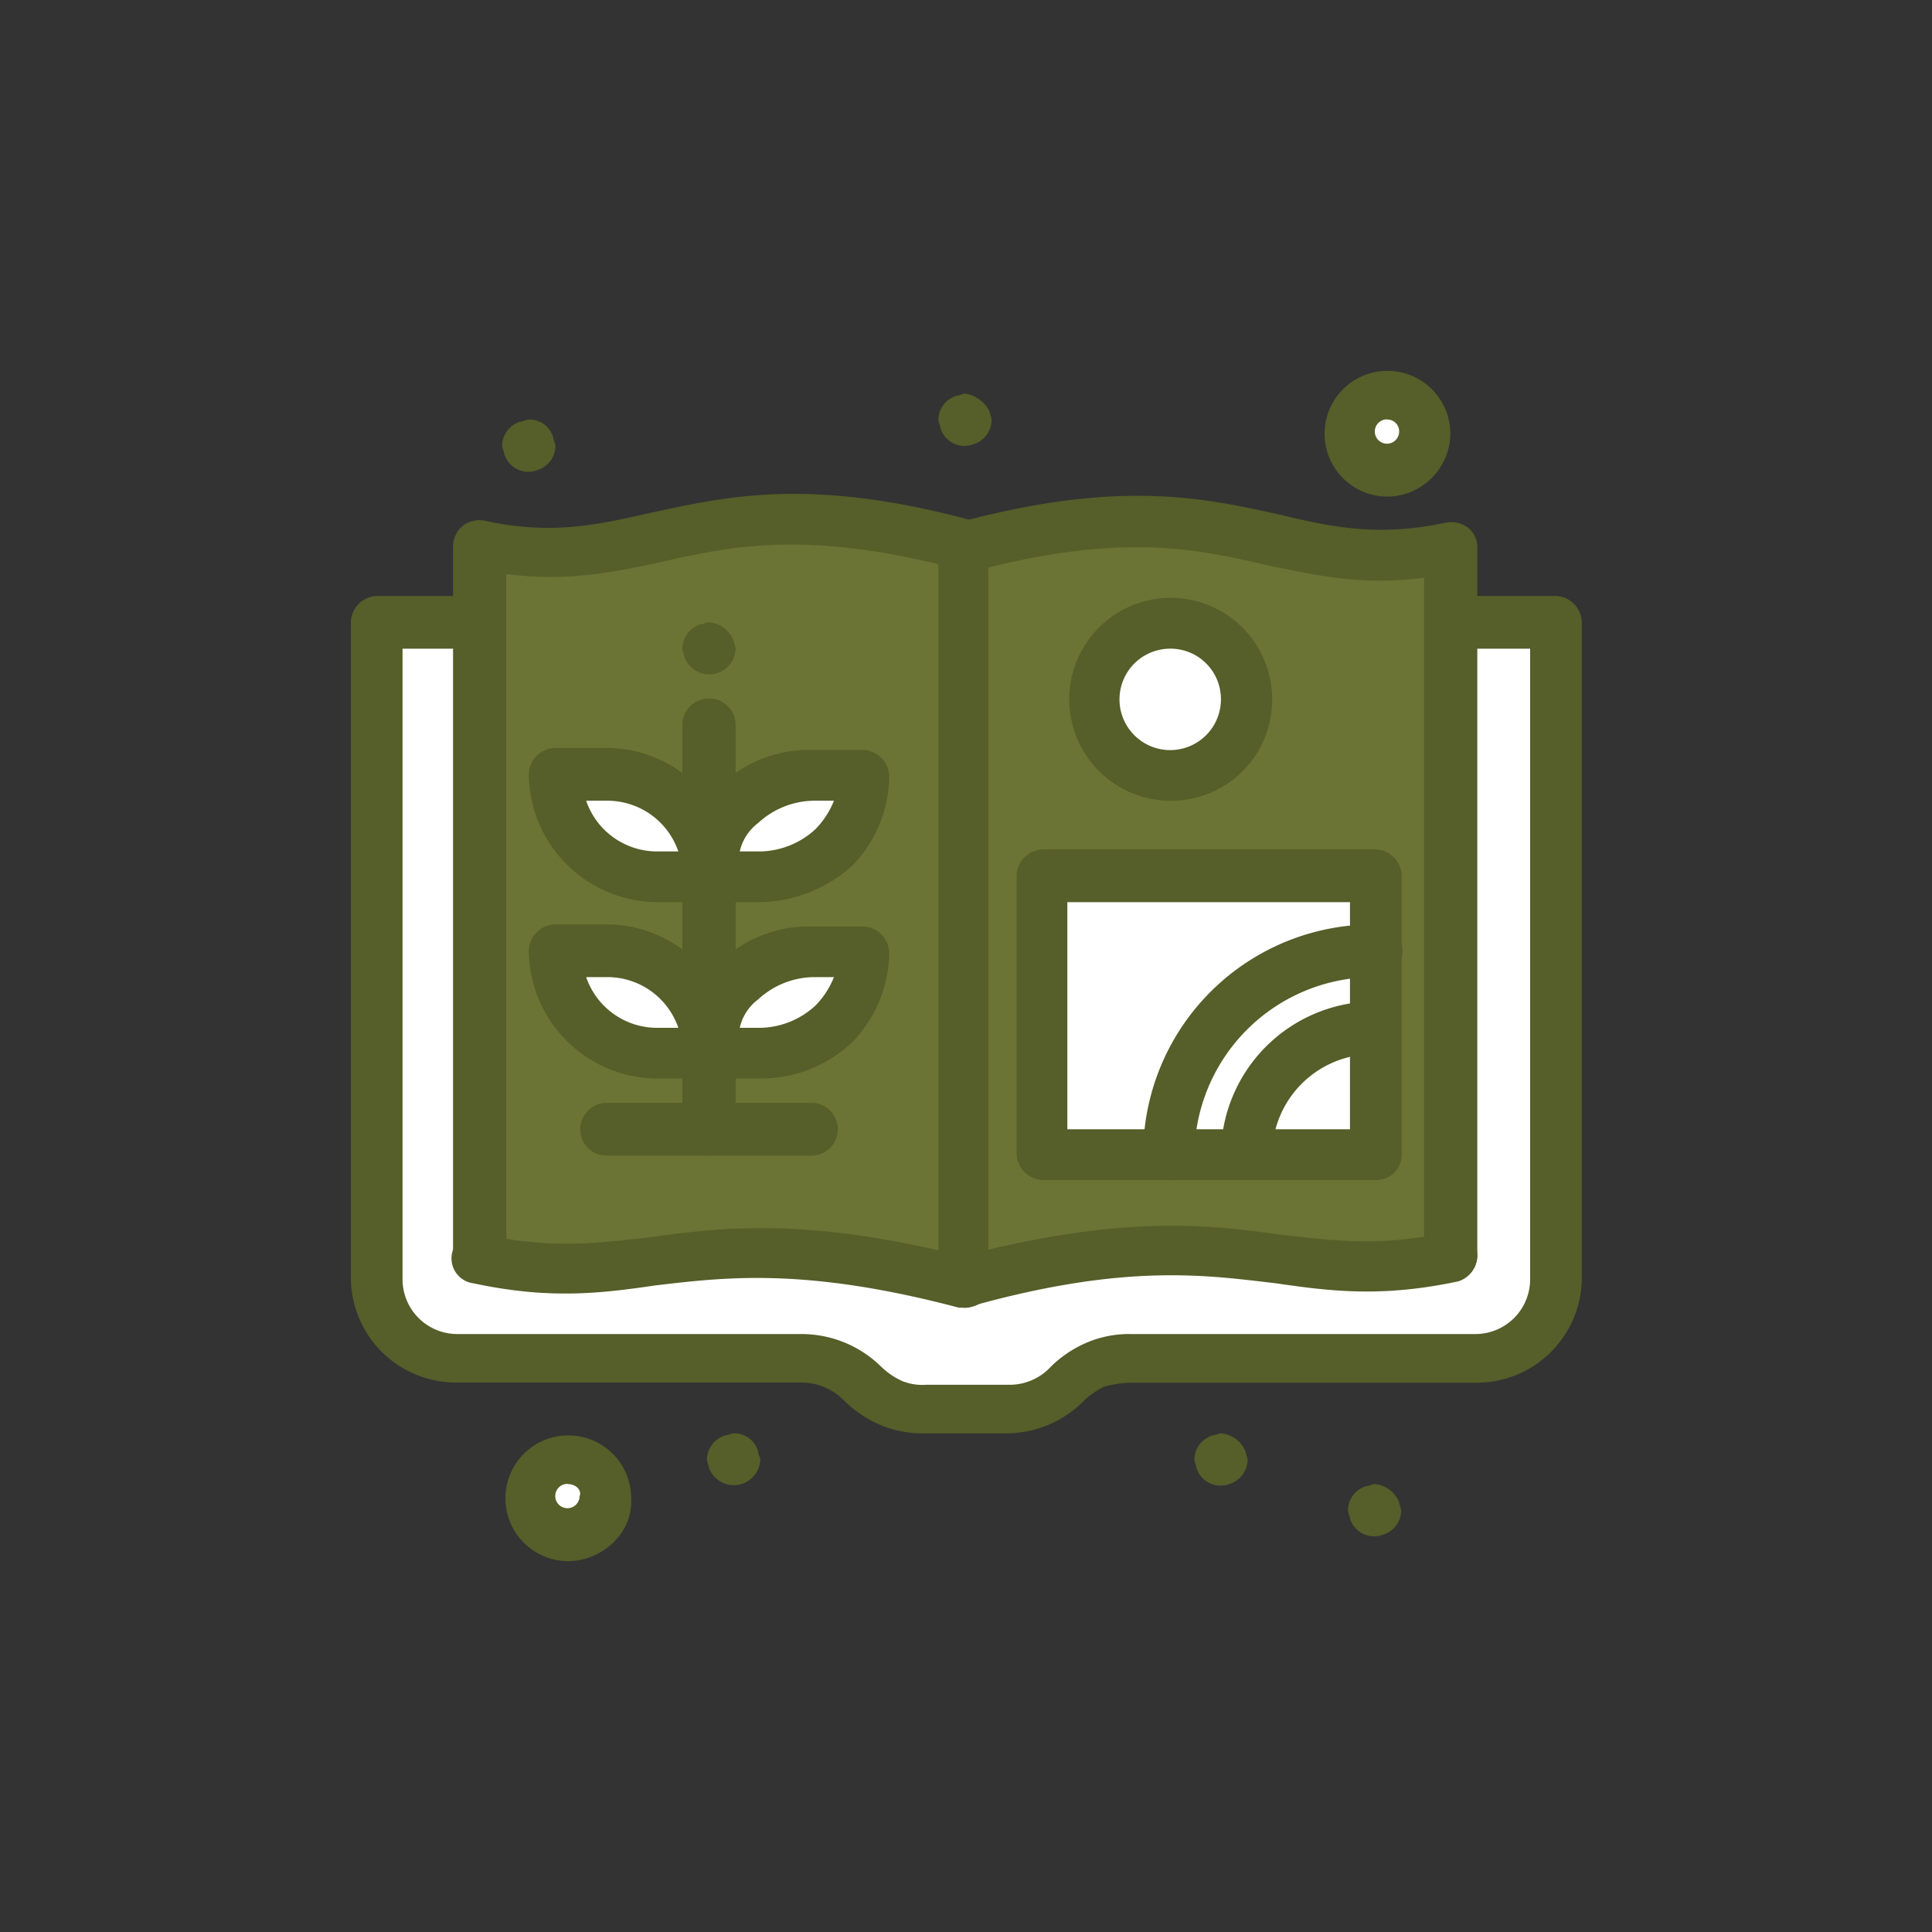 <svg id="Camada_1" data-name="Camada 1" xmlns="http://www.w3.org/2000/svg" viewBox="0 0 200 200"><rect x="0" y="0" width="200" height="200" fill="#333333" stroke="none"/><defs><style>.cls-1{fill:#6b7434;}.cls-2{fill:#fff;}.cls-3{fill:#565e29;}</style></defs><title>desenvolvimento_agrifaz</title><g id="_305_Agriculture_Book_Farm" data-name="305, Agriculture, Book, Farm"><path class="cls-1" d="M99.9,56.65v76h0c28.61-7.56,32.85,1.26,50.24-2.52h0V56.44C132.75,60.43,128.51,49.1,99.9,56.65Z"/><path class="cls-1" d="M99.9,132.64v-76c-28.62-7.55-32.86,3.78-50.46,0v73.68h0c17.6,3.57,21.84-5.25,50.46,2.31Z"/><path class="cls-2" d="M143.57,40.91a4,4,0,1,1-4,4A4,4,0,0,1,143.57,40.91Z"/><path class="cls-2" d="M58.77,151.11a4,4,0,1,1-4,4A4,4,0,0,1,58.77,151.11Z"/><path class="cls-2" d="M73.39,109.13H68.1A10.44,10.44,0,0,1,57.5,98.64h5.3A10.43,10.43,0,0,1,73.39,109.13Z"/><path class="cls-2" d="M84,80.16H89.3a10.26,10.26,0,0,1-3.19,7.35,10.82,10.82,0,0,1-7.41,3.15H73.39a10.26,10.26,0,0,1,3.19-7.35A10.43,10.43,0,0,1,84,80.16Z"/><path class="cls-2" d="M84,98.64H89.3A10.26,10.26,0,0,1,86.11,106a10.82,10.82,0,0,1-7.41,3.15H73.39a10.26,10.26,0,0,1,3.19-7.35A10.42,10.42,0,0,1,84,98.64Z"/><path class="cls-2" d="M73.39,90.66H68.1a10.45,10.45,0,0,1-10.6-10.5h5.3A10.58,10.58,0,0,1,73.39,90.66Z"/><path class="cls-2" d="M121.09,64.42a8,8,0,1,1-8,8A8,8,0,0,1,121.09,64.42Z"/><path class="cls-2" d="M142.29,90.66v8a21.15,21.15,0,0,0-21.2,21H107.74v-29Z"/><path class="cls-2" d="M161,64.42v67.8a8.24,8.24,0,0,1-8.27,8.19H116.85a9.15,9.15,0,0,0-6.36,2.52,9.24,9.24,0,0,1-6.36,2.72H95.65a8.86,8.86,0,0,1-3.39-.63,8.76,8.76,0,0,1-3-1.88,9.25,9.25,0,0,0-6.37-2.73H47.32a8.24,8.24,0,0,1-8.27-8.19V64.42h10.6v65.7h0c17.6,3.78,21.84-5,50.46,2.52h0c28.61-7.56,32.86,1.26,50.24-2.52h0V64.42Z"/><path class="cls-3" d="M144.84,155.52c0,.21.21.63.21.84a2.65,2.65,0,0,1-1.91,2.52,2.61,2.61,0,0,1-3.39-1.68c0-.21-.21-.63-.21-.84a2.64,2.64,0,0,1,1.9-2.52c.22,0,.64-.21.85-.21A3,3,0,0,1,144.84,155.52Z"/><path class="cls-2" d="M142.29,106.4v13.23H128.94A13.37,13.37,0,0,1,142.29,106.4Z"/><path class="cls-2" d="M142.29,98.64v8a13.23,13.23,0,0,0-13.35,13.23h-7.85A21.2,21.2,0,0,1,142.29,98.64Z"/><path class="cls-3" d="M128.94,150.27c0,.21.21.63.21.84a2.65,2.65,0,0,1-1.91,2.52,2.61,2.61,0,0,1-3.39-1.68c0-.21-.21-.63-.21-.84a2.63,2.63,0,0,1,1.91-2.52c.21,0,.63-.21.84-.21A3,3,0,0,1,128.94,150.27Z"/><path class="cls-3" d="M102.44,42.59c0,.21.21.63.21.84A2.65,2.65,0,0,1,100.74,46a2.61,2.61,0,0,1-3.39-1.68c0-.21-.21-.63-.21-.84a2.63,2.63,0,0,1,1.91-2.52c.21,0,.63-.21.85-.21A3.38,3.38,0,0,1,102.44,42.59Z"/><path class="cls-3" d="M78.48,150.27c0,.21.22.63.22.84a2.74,2.74,0,0,1-5.31.84c0-.21-.21-.63-.21-.84a2.65,2.65,0,0,1,1.91-2.52c.21,0,.64-.21.85-.21A2.54,2.54,0,0,1,78.48,150.27Z"/><path class="cls-3" d="M75.94,66.31c0,.21.21.63.21.84a2.73,2.73,0,0,1-5.3.84c0-.21-.21-.63-.21-.84a2.65,2.65,0,0,1,1.91-2.52c.21,0,.63-.21.84-.21A3,3,0,0,1,75.94,66.31Z"/><path class="cls-3" d="M57.28,45.32c0,.21.22.63.22.84a2.65,2.65,0,0,1-1.91,2.52A2.61,2.61,0,0,1,52.2,47c0-.21-.22-.63-.22-.84a2.65,2.65,0,0,1,1.91-2.52c.21,0,.64-.21.85-.21A2.54,2.54,0,0,1,57.28,45.32Z"/><path class="cls-3" d="M49.65,132.64a2.79,2.79,0,0,1-2.75-2.73V56.44A2.87,2.87,0,0,1,48,54.35a3,3,0,0,1,2.33-.42c6.78,1.46,11.45.42,17-.84,7.84-1.68,16.53-3.78,33.49.84a2.56,2.56,0,0,1,1.91,3.14A2.6,2.6,0,0,1,99.47,59c-15.69-4.19-23.53-2.52-30.95-.84-4.88,1.05-9.75,2.1-16.11,1.26V129.7A3,3,0,0,1,49.65,132.64Z"/><path class="cls-3" d="M99.9,135.37h-.64c-15.9-4.2-24.17-3.15-31.38-2.31-5.72.84-11,1.47-18.86-.21a2.6,2.6,0,1,1,1.27-5c7,1.47,11.66.84,17.17.21,7.63-1.05,16.53-2.1,33.5,2.31a2.56,2.56,0,0,1,1.9,3.15A3.57,3.57,0,0,1,99.9,135.37Z"/><path class="cls-3" d="M99.9,135.37a2.79,2.79,0,0,1-2.76-2.73,2.5,2.5,0,0,1,2.12-2.52c17-4.41,25.65-3.36,33.28-2.31,5.51.63,10.18,1.26,17.17-.21a2.86,2.86,0,0,1,3.18,1.89,2.83,2.83,0,0,1-1.91,3.15c-7.84,1.68-13.14,1.05-18.86.21-7.21-.84-15.48-2.1-31.38,2.31h-.21A.77.77,0,0,1,99.9,135.37Z"/><path class="cls-3" d="M99.9,135.37a2.79,2.79,0,0,1-2.76-2.73v-76a2.52,2.52,0,0,1,1.91-2.51c17-4.62,25.86-2.52,33.49-.84,5.3,1.26,10,2.3,17,.84a3,3,0,0,1,2.33.42,2.55,2.55,0,0,1,1.06,2.09v73.47a2.76,2.76,0,0,1-5.51,0V59.8c-6.36.84-11-.21-16.11-1.26-7.21-1.68-14.63-3.35-29,.21v74.1C102.65,134.11,101.38,135.37,99.9,135.37Z"/><path class="cls-3" d="M104.13,148.38H95.65a11.19,11.19,0,0,1-4.45-.84A12.06,12.06,0,0,1,87.39,145a6.18,6.18,0,0,0-4.46-1.88H47.32a10.89,10.89,0,0,1-11-10.92V64.42a2.79,2.79,0,0,1,2.75-2.73h10.6a2.73,2.73,0,1,1,0,5.46h-8v65.28a5.67,5.67,0,0,0,5.72,5.67H82.93a11.77,11.77,0,0,1,8.27,3.36,7.64,7.64,0,0,0,2.12,1.47,5.45,5.45,0,0,0,2.55.42h8.48a5.8,5.8,0,0,0,4.45-1.89,12.06,12.06,0,0,1,3.81-2.52,11.2,11.2,0,0,1,4.46-.84h35.61a5.67,5.67,0,0,0,5.72-5.67V67.15h-8.05a2.73,2.73,0,1,1,0-5.46H161a2.79,2.79,0,0,1,2.75,2.73v67.8a10.89,10.89,0,0,1-11,10.92H116.85a11.3,11.3,0,0,0-2.54.41,8.09,8.09,0,0,0-2.12,1.47A11.27,11.27,0,0,1,104.13,148.38Z"/><path class="cls-3" d="M73.39,93.39H68.1A13.38,13.38,0,0,1,54.74,80.16a2.79,2.79,0,0,1,2.76-2.73h5.3a13.15,13.15,0,0,1,13.14,13v.21A2.49,2.49,0,0,1,73.39,93.39ZM60.68,82.89a7.76,7.76,0,0,0,7.42,5.25h2.12a7.76,7.76,0,0,0-7.42-5.25Z"/><path class="cls-3" d="M78.7,93.39H73.39a2.79,2.79,0,0,1-2.75-2.73,13.48,13.48,0,0,1,3.82-9.24,13.2,13.2,0,0,1,9.32-3.78H89.3a2.79,2.79,0,0,1,2.75,2.73,13.51,13.51,0,0,1-3.81,9.24A14.75,14.75,0,0,1,78.7,93.39Zm-2.12-5.25H78.7a8.63,8.63,0,0,0,5.72-2.31,8.87,8.87,0,0,0,1.91-2.94H84.21a8.65,8.65,0,0,0-5.73,2.31A5.07,5.07,0,0,0,76.58,88.14Z"/><path class="cls-3" d="M73.39,111.65H68.1A13.37,13.37,0,0,1,54.74,98.43,2.79,2.79,0,0,1,57.5,95.7h5.3a13.14,13.14,0,0,1,13.14,13v.21A2.39,2.39,0,0,1,73.39,111.65Zm-12.71-10.5a7.76,7.76,0,0,0,7.42,5.25h2.12a7.76,7.76,0,0,0-7.42-5.25Z"/><path class="cls-3" d="M78.7,111.65H73.39a2.79,2.79,0,0,1-2.75-2.73,13.48,13.48,0,0,1,3.82-9.24,13.23,13.23,0,0,1,9.32-3.77H89.3a2.79,2.79,0,0,1,2.75,2.73,13.51,13.51,0,0,1-3.81,9.23A13.73,13.73,0,0,1,78.7,111.65Zm-2.12-5.25H78.7a8.63,8.63,0,0,0,5.72-2.31,8.87,8.87,0,0,0,1.91-2.94H84.21a8.65,8.65,0,0,0-5.73,2.31A5.07,5.07,0,0,0,76.58,106.4Z"/><path class="cls-3" d="M73.39,119.63a2.79,2.79,0,0,1-2.75-2.73v-42a2.76,2.76,0,0,1,5.51,0v42A2.79,2.79,0,0,1,73.39,119.63Z"/><path class="cls-3" d="M84,119.63H62.8a2.73,2.73,0,1,1,0-5.46H84a2.73,2.73,0,1,1,0,5.46Z"/><path class="cls-3" d="M121.09,122.15a2.79,2.79,0,0,1-2.75-2.73A23.81,23.81,0,0,1,142.29,95.7a2.73,2.73,0,1,1,0,5.45,18.59,18.59,0,0,0-18.65,18.48A2.33,2.33,0,0,1,121.09,122.15Z"/><path class="cls-3" d="M129.15,122.15a2.79,2.79,0,0,1-2.76-2.73,15.94,15.94,0,0,1,15.9-15.75,2.73,2.73,0,1,1,0,5.46,10.45,10.45,0,0,0-10.6,10.5A2.56,2.56,0,0,1,129.15,122.15Z"/><path class="cls-3" d="M142.29,122.15H108a2.8,2.8,0,0,1-2.76-2.73V90.66A2.8,2.8,0,0,1,108,87.93h34.34a2.79,2.79,0,0,1,2.76,2.73v29A2.62,2.62,0,0,1,142.29,122.15Zm-31.8-5.25h29.26V93.39H110.49Z"/><path class="cls-3" d="M121.09,82.89a10.5,10.5,0,1,1,10.6-10.49A10.44,10.44,0,0,1,121.09,82.89Zm0-15.74a5.25,5.25,0,1,0,5.3,5.25A5.22,5.22,0,0,0,121.09,67.15Z"/><path class="cls-3" d="M58.77,161.61a6.51,6.51,0,1,1,6.57-6.51C65.55,158.67,62.37,161.61,58.77,161.61Zm0-8A1.26,1.26,0,1,0,60,154.89C60.25,154.26,59.62,153.63,58.77,153.63Z"/><path class="cls-3" d="M143.57,51.41a6.51,6.51,0,1,1,6.57-6.51A6.58,6.58,0,0,1,143.57,51.41Zm0-8a1.26,1.26,0,1,0,1.27,1.26A1.22,1.22,0,0,0,143.57,43.43Z"/></g></svg>